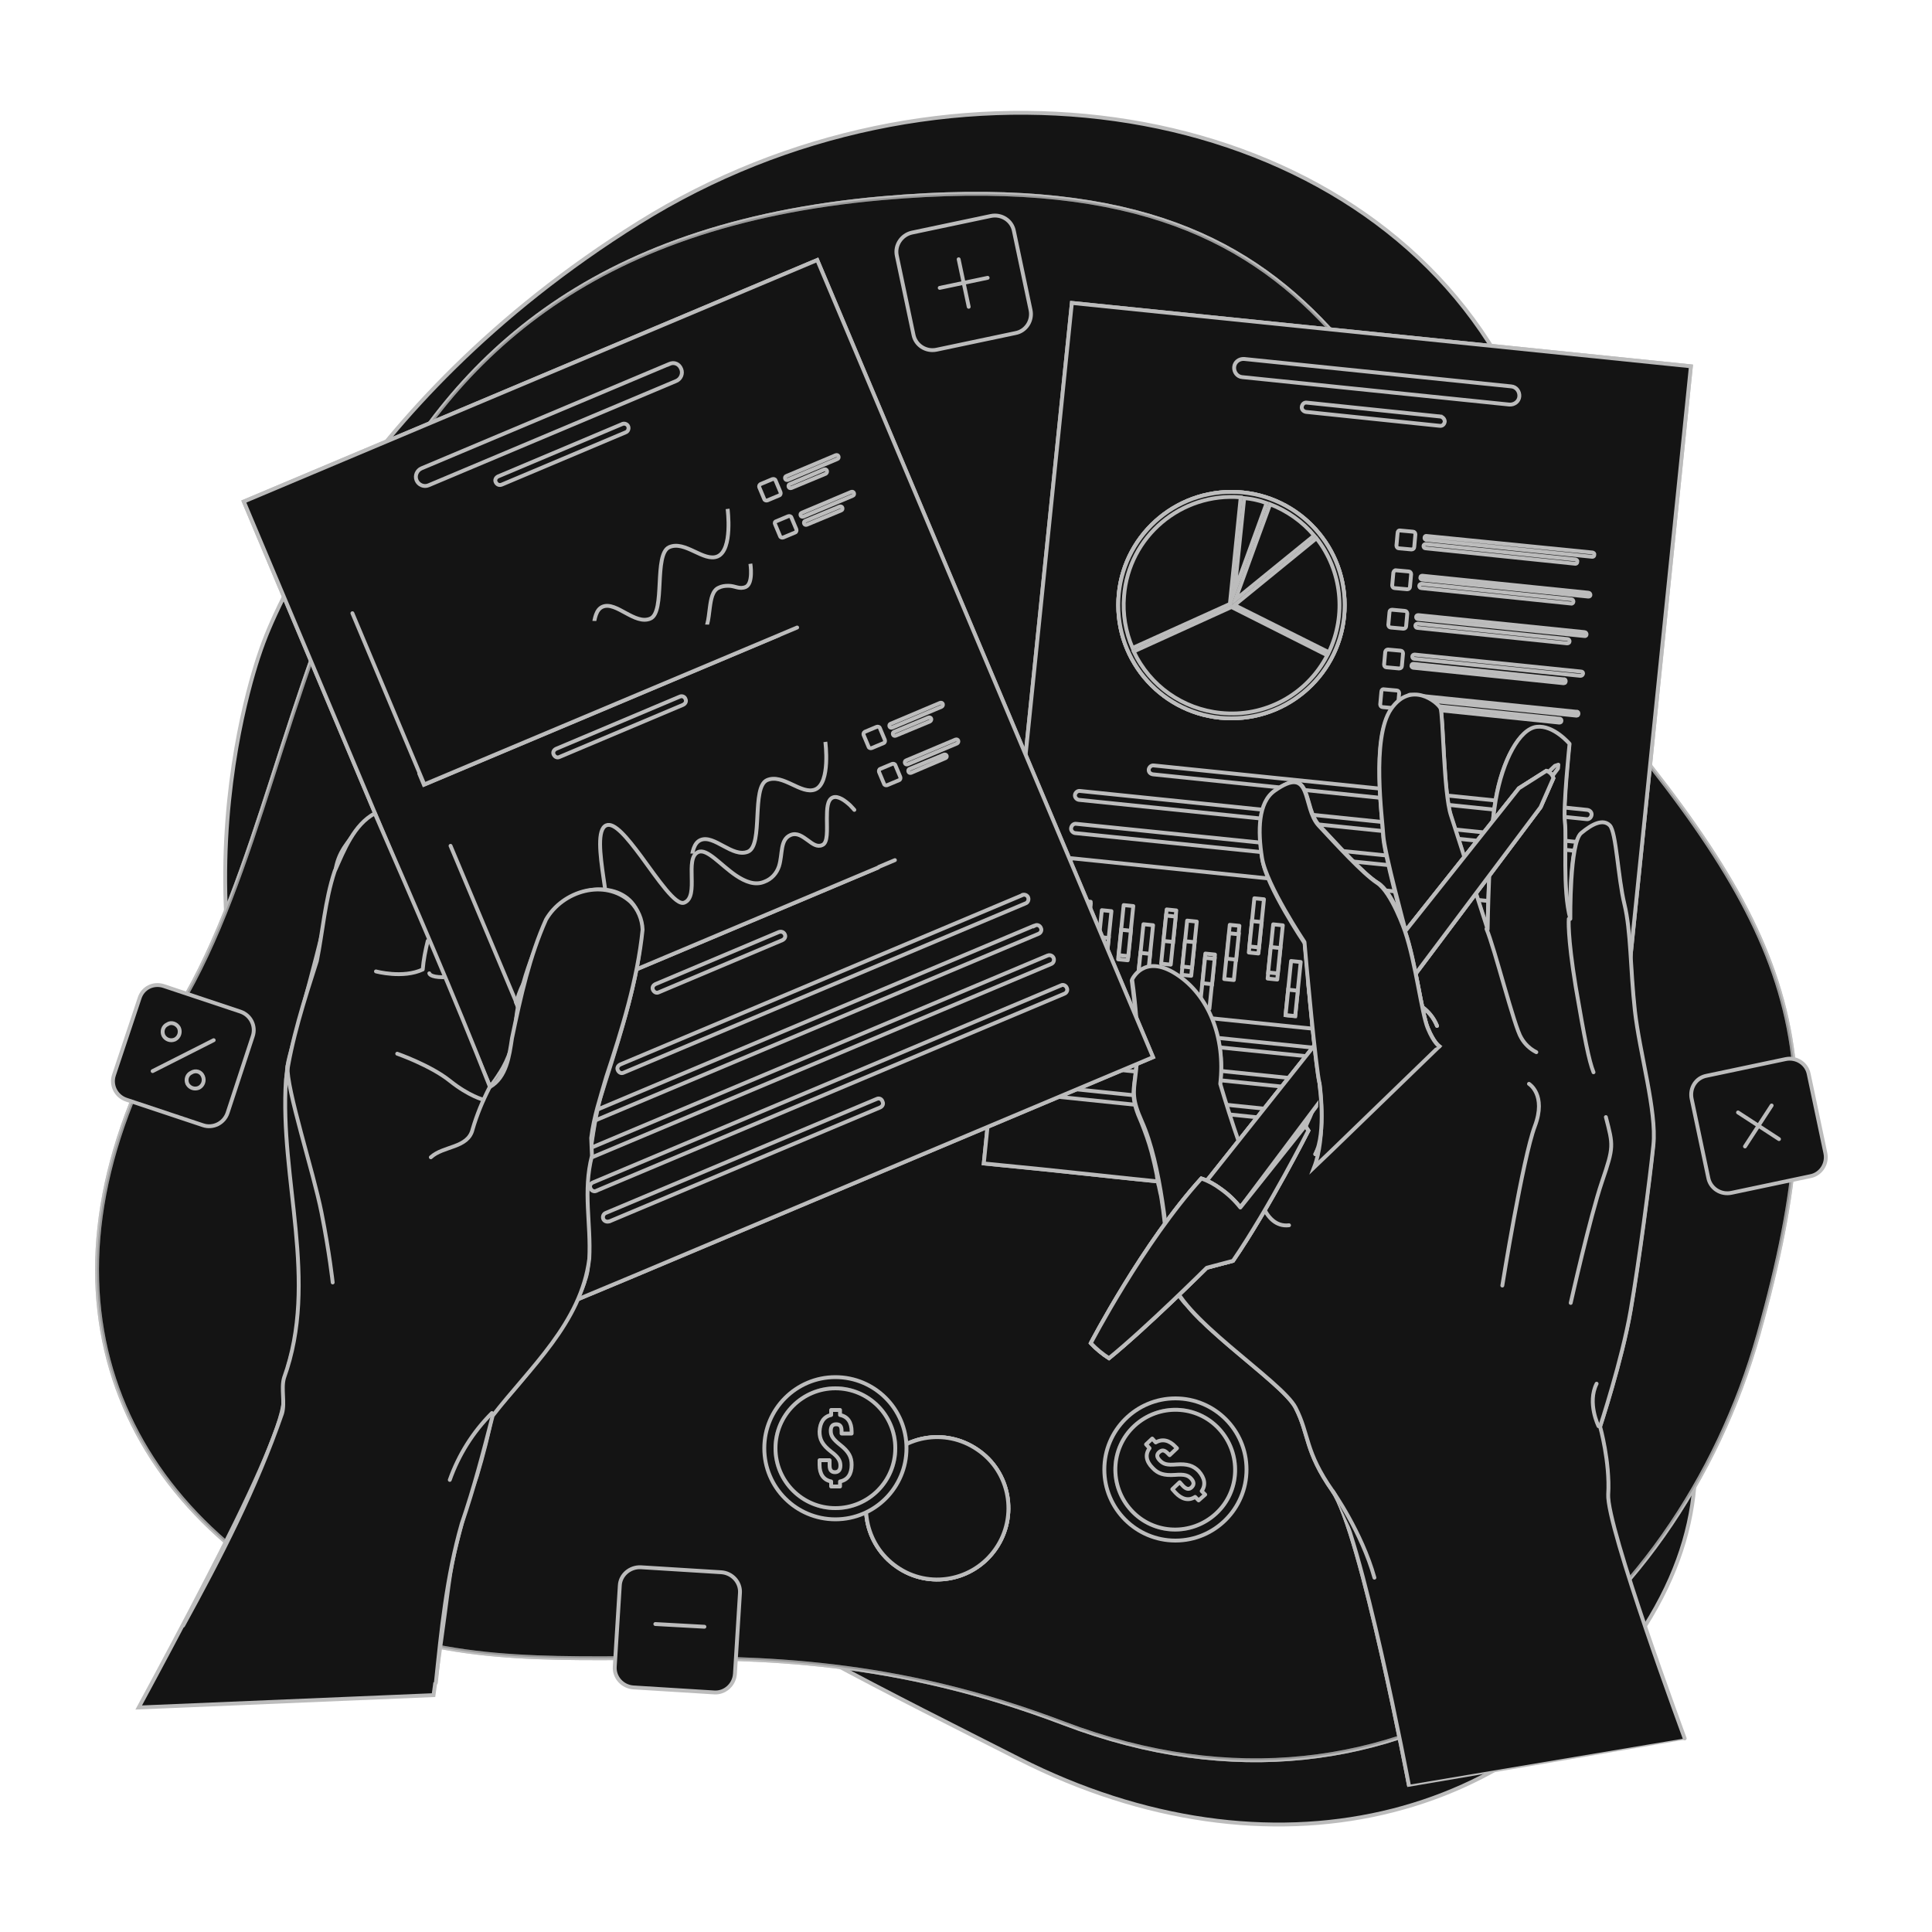 <svg xmlns="http://www.w3.org/2000/svg" xmlns:xlink="http://www.w3.org/1999/xlink" id="Capa_1" x="0px" y="0px" viewBox="0 0 500 500" style="enable-background:new 0 0 500 500;" xml:space="preserve"><style type="text/css">	.st0{fill:#141414;stroke:#BCBCBC;stroke-miterlimit:10;enable-background:new    ;}	.st1{fill:#141414;stroke:#BCBCBC;stroke-miterlimit:10;}	.st2{opacity:0.7;fill:#141414;stroke:#BCBCBC;stroke-miterlimit:10;enable-background:new    ;}	.st3{fill:#141414;stroke:#BCBCBC;stroke-linecap:round;stroke-linejoin:round;}	.st4{fill:#141414;stroke:#BCBCBC;stroke-width:1.002;stroke-linecap:round;stroke-linejoin:round;stroke-miterlimit:4.007;}	.st5{clip-path:url(#SVGID_00000152224255807906601910000004145872439713024685_);}	.st6{opacity:0.3;fill:#141414;fill-opacity:0.7;stroke:#BCBCBC;stroke-miterlimit:10;enable-background:new    ;}	.st7{opacity:0.2;fill:#141414;fill-opacity:0.7;stroke:#BCBCBC;stroke-miterlimit:10;enable-background:new    ;}	.st8{clip-path:url(#SVGID_00000042716784997992618290000001457270708824936610_);}	.st9{clip-path:url(#SVGID_00000098180748068108649370000018247619776006783617_);}	.st10{opacity:0.5;fill:#141414;stroke:#BCBCBC;stroke-miterlimit:10;enable-background:new    ;}	.st11{clip-path:url(#SVGID_00000166641704676360167060000004742182361928245137_);}	.st12{clip-path:url(#SVGID_00000021090715907230113520000015651203936021917849_);}	.st13{clip-path:url(#SVGID_00000162340846496376806490000000429680018222584240_);}	.st14{opacity:0.4;fill:#141414;stroke:#BCBCBC;stroke-miterlimit:10;enable-background:new    ;}</style><g id="freepik--background-simple--inject-3">	<path class="st0" d="M67.9,167.1c0,0-27.9,72,11.3,144.5s119.9,110.8,184.5,143.6s131.7,16.8,163.5-36.8s-11.8-91.9-11.9-168.4  s11.5-96.7-30-161.4s-143.1-78.9-219.9-31S67.9,167.1,67.9,167.1z"></path>	<path class="st1" d="M228.2,51.3c124-11,124.2,58.9,180.1,124.1s67.9,94.8,46.8,169.9S363.1,479.4,275.3,446s-138.1-1.3-193.5-31  s-76-86.9-35.4-154.4S75.3,64.9,228.2,51.3z"></path>	<path class="st2" d="M228.2,51.3c124-11,124.2,58.9,180.1,124.1s67.9,94.8,46.8,169.9S363.1,479.4,275.3,446s-138.1-1.3-193.5-31  s-76-86.9-35.4-154.4S75.3,64.9,228.2,51.3z"></path></g><g id="freepik--Graphics--inject-3">	<path class="st3" d="M236,60.2l20.4-4.3c2.8-0.6,5.5,1.2,6,3.9l4.3,20.4c0.6,2.8-1.2,5.5-3.9,6l-20.4,4.3c-2.8,0.6-5.5-1.2-6-3.9  l-4.3-20.4C231.5,63.5,233.3,60.8,236,60.2z"></path>	<line class="st3" x1="248.1" y1="67.1" x2="250.7" y2="79.4"></line>	<line class="st3" x1="255.6" y1="71.9" x2="243.2" y2="74.5"></line>	<path class="st3" d="M441.7,278.4l20.4-4.3c2.8-0.6,5.5,1.2,6,3.9l4.3,20.4c0.6,2.8-1.2,5.5-3.9,6l-20.4,4.3  c-2.8,0.6-5.5-1.2-6-3.9l-4.3-20.4C437.2,281.6,438.9,278.9,441.7,278.4z"></path>	<line class="st3" x1="458.5" y1="286.1" x2="451.6" y2="296.7"></line>	<line class="st3" x1="460.4" y1="294.8" x2="449.8" y2="287.9"></line>	<path class="st4" d="M165.8,405.6l20.9,1.3c2.8,0.2,5,2.6,4.8,5.4l-1.3,20.9c-0.2,2.8-2.6,5-5.4,4.8l-20.9-1.3  c-2.8-0.2-5-2.6-4.8-5.4l1.3-20.9C160.5,407.6,163,405.5,165.8,405.6z"></path>	<line class="st3" x1="182.3" y1="421" x2="169.6" y2="420.3"></line>	<path class="st3" d="M42.4,255.2l19.8,6.6c2.7,0.9,4.1,3.8,3.2,6.4L58.9,288c-0.9,2.7-3.8,4.1-6.4,3.2l-19.8-6.6  c-2.7-0.9-4.1-3.8-3.2-6.4l6.6-19.8C36.9,255.7,39.7,254.3,42.4,255.2z"></path>	<line class="st3" x1="55.3" y1="269.2" x2="39.5" y2="277.2"></line>	<path class="st3" d="M46.3,266c0.5,1.1,0.1,2.4-1,3c-1.1,0.5-2.4,0.1-3-1c-0.5-1.1-0.1-2.4,1-2.9C44.3,264.4,45.7,264.9,46.3,266  C46.2,266,46.3,266,46.3,266z"></path>	<path class="st3" d="M52.5,278.5c0.5,1.1,0.1,2.4-1,3c-1.1,0.5-2.4,0.1-3-1c-0.5-1.1-0.1-2.4,1-2.9C50.6,276.9,52,277.3,52.5,278.5  C52.5,278.4,52.5,278.4,52.5,278.5z"></path></g><g id="freepik--Coins--inject-3">	<path class="st1" d="M257.7,400.8c-5.8,8.4-17.3,10.5-25.6,4.7c-8.4-5.8-10.5-17.3-4.7-25.6c5.8-8.4,17.2-10.5,25.6-4.7  C261.4,380.9,263.5,392.4,257.7,400.8z"></path>	<g>		<defs>			<path id="SVGID_1_" d="M257.7,400.8c-5.8,8.4-17.3,10.5-25.6,4.7c-8.4-5.8-10.5-17.3-4.7-25.6c5.8-8.4,17.2-10.5,25.6-4.7    C261.4,380.9,263.5,392.4,257.7,400.8z"></path>		</defs>		<use xlink:href="#SVGID_1_" style="overflow:visible;fill:#141414;"></use>		<clipPath id="SVGID_00000048491507727013387240000011367074295381407413_">			<use xlink:href="#SVGID_1_" style="overflow:visible;"></use>		</clipPath>		<g style="clip-path:url(#SVGID_00000048491507727013387240000011367074295381407413_);">			<path class="st6" d="M255.3,399.1c-4.9,7-14.5,8.8-21.6,3.9s-8.8-14.5-3.9-21.6c4.9-7,14.5-8.8,21.6-3.9    C258.4,382.4,260.2,392.1,255.3,399.1z"></path>			<path class="st3" d="M255.3,399.1c-4.9,7-14.5,8.8-21.6,3.9s-8.8-14.5-3.9-21.6c4.9-7,14.5-8.8,21.6-3.9    C258.4,382.4,260.2,392.1,255.3,399.1z"></path>			<path class="st3" d="M246.5,382.6l0.8-1.1l1.9,1.3l-0.8,1.1c1.4,1.5,1.4,3.3,0,5.2l-0.3,0.5l-2.1-1.5l0.4-0.6    c0.7-1,0.6-1.7-0.1-2.2s-1.4-0.4-2.1,0.6s-0.8,2-0.1,4.3c0.8,2.8,0.7,4.4-0.5,6c-1.4,2-3.1,2.6-4.9,1.9l-0.7,1l-1.8-1.3l0.7-1.1    c-1.4-1.5-1.4-3.3,0-5.3l0.7-1l2.1,1.5l-0.8,1.1c-0.7,1-0.5,1.7,0.2,2.2s1.4,0.4,2.2-0.6s0.8-2.1,0.1-4.3c-0.9-2.8-0.7-4.4,0.5-6    C243,382.5,244.7,381.8,246.5,382.6z"></path>			<path class="st7" d="M237.4,375.4c0,8.8-4.6,16.9-12.1,21.4c-3.5-9.5,1.3-20.1,10.8-23.7c0.4-0.1,0.8-0.3,1.2-0.4    C237.4,373.6,237.4,374.5,237.4,375.4z"></path>		</g>		<use xlink:href="#SVGID_1_" style="overflow:visible;fill:none;stroke:#BCBCBC;stroke-miterlimit:10;"></use>	</g>	<path class="st3" d="M257.7,400.8c-5.8,8.4-17.3,10.5-25.6,4.7c-8.4-5.8-10.5-17.3-4.7-25.6c5.8-8.4,17.2-10.5,25.6-4.7  C261.4,380.9,263.5,392.4,257.7,400.8z"></path>	<circle class="st3" cx="216.2" cy="374.8" r="18.4"></circle>	<circle class="st6" cx="216.2" cy="374.8" r="15.5"></circle>	<circle class="st3" cx="216.2" cy="374.8" r="15.5"></circle>	<path class="st3" d="M215.1,366.2v-1.3h2.3v1.3c2,0.4,3,1.9,3,4.3v0.5h-2.6v-0.7c0-1.3-0.5-1.7-1.4-1.7s-1.4,0.5-1.4,1.7  s0.5,2.1,2.4,3.6c2.3,1.8,3,3.2,3,5.2c0,2.4-1,3.9-3,4.3v1.3h-2.3v-1.3c-2-0.4-3-1.9-3-4.3v-1.2h2.6v1.4c0,1.3,0.6,1.7,1.4,1.7  s1.4-0.5,1.4-1.7s-0.5-2.2-2.4-3.6c-2.3-1.8-3-3.2-3-5.2C212.2,368.1,213.2,366.6,215.1,366.2z"></path>	<circle class="st3" cx="304.2" cy="380.3" r="18.4"></circle>	<path class="st6" d="M315.5,369.8c5.8,6.3,5.5,16.1-0.8,21.9c-6.3,5.8-16.1,5.5-21.9-0.8s-5.5-16.1,0.8-21.9c0,0,0,0,0,0  C299.9,363.2,309.7,363.5,315.5,369.8C315.5,369.8,315.5,369.8,315.5,369.8z"></path>	<path class="st3" d="M315.5,369.8c5.8,6.3,5.5,16.1-0.8,21.9c-6.3,5.8-16.1,5.5-21.9-0.8s-5.5-16.1,0.8-21.9c0,0,0,0,0,0  C299.9,363.2,309.7,363.5,315.5,369.8C315.5,369.8,315.5,369.8,315.5,369.8z"></path>	<path class="st3" d="M297.5,374.8l-0.9-1l1.6-1.5l0.9,1c1.7-1,3.5-0.6,5.1,1.1l0.4,0.4l-1.9,1.8l-0.5-0.5c-0.9-0.9-1.5-0.9-2.2-0.3  s-0.7,1.3,0.2,2.2s1.8,1.2,4.2,1c2.9-0.2,4.4,0.3,5.8,1.7c1.6,1.8,1.9,3.6,0.8,5.2l0.9,0.9l-1.7,1.5l-0.9-0.9  c-1.7,1.1-3.5,0.6-5.1-1.1l-0.8-0.9l1.9-1.8l0.9,1c0.9,0.9,1.6,0.9,2.2,0.3s0.7-1.3-0.1-2.2s-1.8-1.2-4.2-1  c-2.9,0.2-4.4-0.3-5.8-1.8C296.6,378.2,296.3,376.4,297.5,374.8z"></path></g><g id="freepik--right-hand--inject-3">	<polygon class="st1" points="437.6,94.8 423.5,232.7 414.8,317.5 293.3,305.1 269.7,302.6 254.6,301.1 268,170.2 277.4,78.4  "></polygon>	<g>		<defs>			<polygon id="SVGID_00000047023671846191880360000001873163565622777765_" points="437.6,94.8 423.5,232.7 414.8,317.5     293.3,305.1 269.7,302.6 254.6,301.1 268,170.2 277.4,78.4    "></polygon>		</defs>		<use xlink:href="#SVGID_00000047023671846191880360000001873163565622777765_" style="overflow:visible;fill:#141414;"></use>		<clipPath id="SVGID_00000120528357867397616360000001213928457430367389_">			<use xlink:href="#SVGID_00000047023671846191880360000001873163565622777765_" style="overflow:visible;"></use>		</clipPath>		<g style="clip-path:url(#SVGID_00000120528357867397616360000001213928457430367389_);">			<path class="st1" d="M391.1,100l-69.1-7.1c-1.3-0.1-2.5,0.8-2.6,2.1c-0.1,1.3,0.8,2.5,2.1,2.6l69.1,7.1c1.3,0.1,2.5-0.8,2.6-2.1    C393.3,101.3,392.4,100.1,391.1,100L391.1,100z"></path>			<path class="st1" d="M372.8,107.8l-34.6-3.6c-0.7-0.1-1.2,0.4-1.3,1.1c-0.1,0.6,0.4,1.2,1.1,1.3c0,0,0,0,0,0l34.6,3.6    c0.7,0.1,1.2-0.4,1.3-1.1C373.9,108.5,373.4,107.9,372.8,107.8C372.8,107.9,372.8,107.9,372.8,107.8z"></path>			<path class="st1" d="M410.8,209.6l-112.2-11.5c-0.6-0.1-1.2,0.4-1.3,1c-0.1,0.7,0.4,1.2,1.1,1.3L410.6,212    c0.6,0.1,1.2-0.4,1.3-1.1c0,0,0,0,0,0C412,210.3,411.5,209.7,410.8,209.6C410.9,209.6,410.8,209.6,410.8,209.6z"></path>			<path class="st1" d="M410,218.1l-130.5-13.4c-0.6-0.1-1.2,0.4-1.3,1c0,0,0,0,0,0c-0.1,0.6,0.4,1.2,1,1.3l130.5,13.4    c0.6,0.1,1.2-0.4,1.3-1.1C411,218.7,410.6,218.1,410,218.1L410,218.1z"></path>			<path class="st1" d="M372.5,222.8l-94-9.6c-0.6-0.1-1.2,0.4-1.3,1.1c-0.1,0.6,0.4,1.2,1,1.3l0,0l94,9.6c0.6,0.1,1.2-0.4,1.3-1.1    c0,0,0,0,0,0C373.7,223.4,373.2,222.8,372.5,222.8C372.6,222.8,372.6,222.8,372.5,222.8z"></path>							<rect x="322.3" y="181.5" transform="matrix(0.102 -0.995 0.995 0.102 59.895 561.596)" class="st1" width="37.5" height="132.3"></rect>			<circle class="st1" cx="318.7" cy="156.6" r="29.3"></circle>			<g>				<defs>					<circle id="SVGID_00000026121021891481036200000013967842806593819011_" cx="318.7" cy="156.6" r="29.3"></circle>				</defs>				<use xlink:href="#SVGID_00000026121021891481036200000013967842806593819011_" style="overflow:visible;fill:#141414;"></use>				<clipPath id="SVGID_00000120518960545462773690000009878761042171133884_">					<use xlink:href="#SVGID_00000026121021891481036200000013967842806593819011_" style="overflow:visible;"></use>				</clipPath>				<g style="clip-path:url(#SVGID_00000120518960545462773690000009878761042171133884_);">					<circle class="st10" cx="318.7" cy="156.6" r="29.3"></circle>				</g>									<use xlink:href="#SVGID_00000026121021891481036200000013967842806593819011_" style="overflow:visible;fill:none;stroke:#BCBCBC;stroke-miterlimit:10;"></use>			</g>			<circle class="st1" cx="318.7" cy="156.6" r="29.3"></circle>			<path class="st1" d="M319.5,156.6l24.4,12.2c4.6-9.6,3.4-21.1-3.2-29.5L319.5,156.6z"></path>			<path class="st1" d="M319.7,155.2l20.4-16.6c-3-3.6-7-6.4-11.4-8.1l-3.7,10.1L319.7,155.2z"></path>			<path class="st1" d="M322,128.9l-2.5,24.1l8.3-22.8C325.9,129.5,324,129.1,322,128.9z"></path>			<path class="st1" d="M318.3,156.3l2.8-27.6c-15.4-1.3-29,10.1-30.2,25.6c-0.4,4.6,0.4,9.2,2.2,13.4L318.3,156.3z"></path>			<path class="st1" d="M315.9,184.5c11.4,1.2,22.3-4.7,27.6-14.9l-24.8-12.5l-25.3,11.5C297.6,177.5,306.1,183.5,315.9,184.5z"></path>			<path class="st1" d="M362.4,137.3l3.3,0.3c0.3,0,0.6,0.3,0.6,0.7l-0.3,3.3c0,0.3-0.3,0.6-0.7,0.6l-3.3-0.3    c-0.3,0-0.6-0.3-0.6-0.7l0.3-3.3C361.7,137.5,362,137.2,362.4,137.3z"></path>			<path class="st1" d="M412.1,144.1l-43.1-4.4c-0.3-0.1-0.4-0.4-0.3-0.7c0.1-0.2,0.2-0.3,0.4-0.3l43.1,4.3c0.3,0.1,0.5,0.3,0.4,0.6    C412.6,143.9,412.4,144.1,412.1,144.1L412.1,144.1z"></path>			<path class="st1" d="M407.7,145.9l-38.8-4c-0.3,0-0.5-0.3-0.5-0.6c0-0.3,0.3-0.5,0.6-0.5c0,0,0,0,0,0l38.8,4    c0.3,0.1,0.5,0.3,0.4,0.6C408.2,145.8,407.9,145.9,407.7,145.9z"></path>			<path class="st3" d="M361.3,147.6l3.3,0.3c0.3,0,0.6,0.3,0.6,0.7l-0.3,3.3c0,0.3-0.3,0.6-0.7,0.6l-3.3-0.3    c-0.3,0-0.6-0.3-0.6-0.7l0.3-3.3C360.7,147.8,361,147.5,361.3,147.6z"></path>			<path class="st1" d="M411.1,154.4l-43.1-4.4c-0.3-0.1-0.5-0.3-0.4-0.6c0-0.3,0.3-0.4,0.5-0.4l43,4.4c0.3,0,0.5,0.3,0.5,0.6    C411.6,154.2,411.4,154.4,411.1,154.4z"></path>			<path class="st1" d="M406.6,156.2l-38.8-4c-0.3,0-0.5-0.3-0.5-0.6c0-0.3,0.3-0.5,0.6-0.5l38.8,4c0.3,0,0.5,0.3,0.5,0.6    S406.9,156.3,406.6,156.2z"></path>			<path class="st3" d="M360.3,157.8l3.3,0.3c0.3,0,0.6,0.3,0.6,0.7l-0.3,3.3c0,0.3-0.3,0.6-0.7,0.6l-3.3-0.3    c-0.3,0-0.6-0.3-0.6-0.7l0.3-3.3C359.6,158,359.9,157.8,360.3,157.8z"></path>			<path class="st1" d="M410,164.6l-43-4.4c-0.3,0-0.5-0.2-0.5-0.5c0-0.3,0.2-0.5,0.5-0.5c0,0,0.1,0,0.1,0l43,4.4    c0.3,0,0.5,0.3,0.5,0.6S410.3,164.7,410,164.6L410,164.6z"></path>			<path class="st1" d="M405.6,166.5l-38.8-4c-0.3,0-0.5-0.3-0.5-0.6c0-0.3,0.3-0.5,0.6-0.5l38.8,4c0.3,0,0.5,0.3,0.5,0.6    S405.9,166.5,405.6,166.5L405.6,166.5z"></path>			<path class="st1" d="M359.2,168.1l3.3,0.3c0.3,0,0.6,0.3,0.6,0.7l-0.3,3.3c0,0.3-0.3,0.6-0.7,0.6l-3.3-0.3    c-0.3,0-0.6-0.3-0.6-0.7l0.3-3.3C358.6,168.3,358.9,168.1,359.2,168.1z"></path>			<path class="st1" d="M409,174.9l-43-4.4c-0.3,0-0.5-0.3-0.5-0.6c0,0,0,0,0,0c0-0.3,0.3-0.5,0.6-0.5l43.1,4.4    c0.3,0,0.5,0.2,0.5,0.5C409.6,174.7,409.4,174.9,409,174.9C409.1,174.9,409,174.9,409,174.9z"></path>			<path class="st1" d="M404.5,176.8l-38.8-4c-0.3-0.1-0.5-0.3-0.4-0.6c0-0.3,0.3-0.4,0.5-0.4l38.8,4c0.3-0.1,0.6,0.1,0.6,0.4    s-0.1,0.6-0.4,0.6C404.7,176.8,404.6,176.8,404.5,176.8L404.5,176.8z"></path>			<path class="st3" d="M358.2,178.4l3.3,0.3c0.3,0,0.6,0.3,0.6,0.7l-0.3,3.3c0,0.3-0.3,0.6-0.7,0.6l-3.3-0.3    c-0.3,0-0.6-0.3-0.6-0.7l0.3-3.3C357.5,178.6,357.8,178.3,358.2,178.4z"></path>			<path class="st1" d="M407.9,185.2l-43.1-4.4c-0.3-0.1-0.4-0.4-0.3-0.7c0.1-0.2,0.2-0.3,0.4-0.3l43,4.4c0.3-0.1,0.6,0.1,0.6,0.4    s-0.1,0.6-0.4,0.6C408.1,185.2,408,185.2,407.9,185.2L407.9,185.2z"></path>			<path class="st1" d="M403.5,187l-38.8-4c-0.3,0-0.5-0.2-0.5-0.5c0-0.3,0.2-0.5,0.5-0.5c0,0,0.1,0,0.1,0l38.8,4    c0.3,0,0.5,0.2,0.5,0.5s-0.2,0.5-0.5,0.5C403.5,187,403.5,187,403.5,187z"></path>							<rect x="383.6" y="252.3" transform="matrix(0.102 -0.995 0.995 0.102 98.675 616.365)" class="st3" width="14.1" height="2.5"></rect>							<rect x="387.2" y="253.9" transform="matrix(0.102 -0.995 0.995 0.102 96.947 617.64)" class="st1" width="6.7" height="2.5"></rect>							<rect x="389.6" y="249.3" transform="matrix(0.102 -0.995 0.995 0.102 106.951 619.559)" class="st3" width="14.1" height="2.5"></rect>							<rect x="393.3" y="249.3" transform="matrix(0.102 -0.995 0.995 0.102 106.948 619.542)" class="st1" width="6.6" height="2.5"></rect>							<rect x="394.8" y="252.6" transform="matrix(0.102 -0.995 0.995 0.102 108.433 627.702)" class="st3" width="14.1" height="2.5"></rect>							<rect x="398.7" y="251" transform="matrix(0.102 -0.995 0.995 0.102 110.123 626.465)" class="st1" width="6.6" height="2.5"></rect>							<rect x="378.4" y="249" transform="matrix(0.102 -0.995 0.995 0.102 97.287 608.143)" class="st3" width="14.1" height="2.5"></rect>							<rect x="382" y="250.5" transform="matrix(0.102 -0.995 0.995 0.102 95.569 609.409)" class="st1" width="6.6" height="2.5"></rect>							<rect x="372.4" y="252.5" transform="matrix(0.102 -0.995 0.995 0.102 88.381 605.431)" class="st3" width="14.1" height="2.5"></rect>							<rect x="376" y="254.7" transform="matrix(0.102 -0.995 0.995 0.102 86.048 607.133)" class="st1" width="6.6" height="2.5"></rect>							<rect x="367.3" y="248.3" transform="matrix(0.102 -0.995 0.995 0.102 87.917 596.524)" class="st3" width="14.1" height="2.5"></rect>							<rect x="370.7" y="251.5" transform="matrix(0.102 -0.995 0.995 0.102 84.43 599.082)" class="st1" width="6.6" height="2.5"></rect>							<rect x="361" y="255.1" transform="matrix(0.102 -0.995 0.995 0.102 75.516 596.361)" class="st3" width="14.1" height="2.5"></rect>							<rect x="364.4" y="258.3" transform="matrix(0.102 -0.995 0.995 0.102 72.031 598.898)" class="st1" width="6.6" height="2.5"></rect>							<rect x="356.4" y="245.7" transform="matrix(0.102 -0.995 0.995 0.102 80.742 583.294)" class="st3" width="14.1" height="2.5"></rect>							<rect x="359.9" y="247.3" transform="matrix(0.102 -0.995 0.995 0.102 79.003 584.579)" class="st1" width="6.6" height="2.5"></rect>							<rect x="350.9" y="244.3" transform="matrix(0.102 -0.995 0.995 0.102 77.203 576.63)" class="st3" width="14.1" height="2.5"></rect>							<rect x="354.8" y="242.7" transform="matrix(0.102 -0.995 0.995 0.102 78.943 575.368)" class="st1" width="6.6" height="2.5"></rect>							<rect x="344.5" y="252.6" transform="matrix(0.102 -0.995 0.995 0.102 63.229 577.65)" class="st3" width="14.1" height="2.5"></rect>							<rect x="348.4" y="250.5" transform="matrix(0.102 -0.995 0.995 0.102 65.525 575.968)" class="st1" width="6.6" height="2.5"></rect>							<rect x="339.6" y="245.8" transform="matrix(0.102 -0.995 0.995 0.102 65.547 566.706)" class="st3" width="14.1" height="2.5"></rect>							<rect x="343.2" y="246.9" transform="matrix(0.102 -0.995 0.995 0.102 64.375 567.562)" class="st1" width="6.6" height="2.5"></rect>							<rect x="333.7" y="248.9" transform="matrix(0.102 -0.995 0.995 0.102 57.123 563.612)" class="st3" width="14.1" height="2.5"></rect>							<rect x="337.2" y="250.5" transform="matrix(0.102 -0.995 0.995 0.102 55.413 564.889)" class="st1" width="6.6" height="2.5"></rect>							<rect x="327.5" y="254.7" transform="matrix(0.102 -0.995 0.995 0.102 45.866 562.622)" class="st3" width="14.1" height="2.5"></rect>							<rect x="330.9" y="258.4" transform="matrix(0.102 -0.995 0.995 0.102 41.85 565.592)" class="st1" width="6.6" height="2.5"></rect>							<rect x="322.9" y="245.2" transform="matrix(0.102 -0.995 0.995 0.102 51.154 549.525)" class="st3" width="14.1" height="2.5"></rect>							<rect x="326.4" y="247.3" transform="matrix(0.102 -0.995 0.995 0.102 48.843 551.21)" class="st1" width="6.6" height="2.5"></rect>							<rect x="318" y="238.5" transform="matrix(0.102 -0.995 0.995 0.102 53.443 538.589)" class="st3" width="14.1" height="2.5"></rect>							<rect x="321.5" y="240.6" transform="matrix(0.102 -0.995 0.995 0.102 51.148 540.293)" class="st1" width="6.6" height="2.5"></rect>							<rect x="311.7" y="245.3" transform="matrix(0.102 -0.995 0.995 0.102 40.961 538.496)" class="st3" width="14.1" height="2.5"></rect>							<rect x="315.6" y="243.8" transform="matrix(0.102 -0.995 0.995 0.102 42.662 537.251)" class="st1" width="6.6" height="2.5"></rect>							<rect x="305.3" y="252.7" transform="matrix(0.102 -0.995 0.995 0.102 27.929 538.812)" class="st3" width="14.1" height="2.5"></rect>							<rect x="309.3" y="250.1" transform="matrix(0.102 -0.995 0.995 0.102 30.793 536.702)" class="st1" width="6.6" height="2.5"></rect>							<rect x="300.6" y="244.2" transform="matrix(0.102 -0.995 0.995 0.102 32.157 526.47)" class="st3" width="14.1" height="2.5"></rect>							<rect x="304.2" y="245.8" transform="matrix(0.102 -0.995 0.995 0.102 30.399 527.754)" class="st1" width="6.6" height="2.5"></rect>							<rect x="295.3" y="241.3" transform="matrix(0.102 -0.995 0.995 0.102 30.283 518.603)" class="st3" width="14.1" height="2.5"></rect>							<rect x="299.3" y="239.2" transform="matrix(0.102 -0.995 0.995 0.102 32.58 516.921)" class="st1" width="6.6" height="2.5"></rect>							<rect x="289.3" y="245.1" transform="matrix(0.102 -0.995 0.995 0.102 21.102 516.073)" class="st3" width="14.1" height="2.5"></rect>							<rect x="292.7" y="248.8" transform="matrix(0.102 -0.995 0.995 0.102 17.078 519.032)" class="st1" width="6.6" height="2.5"></rect>							<rect x="284.2" y="240.1" transform="matrix(0.102 -0.995 0.995 0.102 21.481 506.556)" class="st3" width="14.1" height="2.5"></rect>							<rect x="287.7" y="242.8" transform="matrix(0.102 -0.995 0.995 0.102 18.58 508.688)" class="st1" width="6.6" height="2.5"></rect>							<rect x="278.5" y="241.5" transform="matrix(0.102 -0.995 0.995 0.102 15.016 502.057)" class="st3" width="14.1" height="2.5"></rect>							<rect x="281.9" y="244.7" transform="matrix(0.102 -0.995 0.995 0.102 11.549 504.597)" class="st1" width="6.6" height="2.5"></rect>							<rect x="273.2" y="239.1" transform="matrix(0.102 -0.995 0.995 0.102 12.577 494.601)" class="st3" width="14.1" height="2.5"></rect>							<rect x="277.2" y="236" transform="matrix(0.102 -0.995 0.995 0.102 16.005 492.1)" class="st1" width="6.6" height="2.5"></rect>			<path class="st1" d="M403.9,277.7l-112.2-11.5c-0.7-0.1-1.2,0.4-1.3,1.1c-0.1,0.6,0.4,1.2,1,1.3c0,0,0,0,0,0L403.6,280    c0.7,0.1,1.2-0.4,1.3-1.1C405,278.3,404.5,277.7,403.9,277.7z"></path>			<path class="st1" d="M403,286.1l-130.5-13.4c-0.7-0.1-1.2,0.4-1.3,1.1c-0.1,0.6,0.4,1.2,1,1.3c0,0,0,0,0,0l130.5,13.4    c0.6,0.1,1.2-0.4,1.3-1.1C404.1,286.8,403.6,286.2,403,286.1C403,286.1,403,286.1,403,286.1z"></path>			<path class="st1" d="M347.3,289l-75.7-7.8c-0.7-0.1-1.2,0.4-1.3,1.1c-0.1,0.6,0.4,1.2,1.1,1.3c0,0,0,0,0,0l75.7,7.8    c0.6,0.1,1.2-0.4,1.3-1.1C348.4,289.6,347.9,289.1,347.3,289z"></path>		</g>					<use xlink:href="#SVGID_00000047023671846191880360000001873163565622777765_" style="overflow:visible;fill:none;stroke:#BCBCBC;stroke-miterlimit:10;"></use>	</g>	<path class="st1" d="M435.6,449.8l-71,12.1c0,0-12.4-65.6-19.7-76s-6-14.6-9.6-21.6c-2.2-4.2-13-12.1-21.5-19.8l0,0  c-0.7-0.7-1.5-1.3-2.1-2c-0.3-0.3-0.6-0.6-0.9-0.8c-1.1-1.1-2.2-2.2-3.1-3.3c-0.3-0.4-0.7-0.8-1-1.1c-1.6-1.8-2.8-3.8-3.4-6.1  c0-0.1-0.1-0.2-0.1-0.3c0-0.1,0-0.2-0.1-0.4c-0.2-1.5-0.4-3.3-0.6-5.2c0-0.4-0.1-0.8-0.1-1.2l-0.1-0.5c-0.2-1.6-0.4-3.3-0.6-5  s-0.5-3.7-0.7-5.6c-0.1-0.7-0.2-1.3-0.3-2l0,0c-0.1-0.7-0.2-1.5-0.4-2.2l-0.4-1.9c0-0.1,0-0.2-0.1-0.3l-0.4-2.2c0-0.1,0-0.2,0-0.2  c-0.1-0.6-0.3-1.3-0.4-1.9c-0.3-1.5-0.7-2.9-1-4.2c-0.7-2.6-1.6-5.1-2.6-7.6c-5.1-11.4,1.5-7.3-2.5-36.7c0,0,3-6.8,11.4-1.4  c0.6,0.4,1.3,0.9,1.9,1.4l0,0c1.7,1.4,3.2,3,4.5,4.8c1.7,2.4,3,5.1,3.9,8c1.4,4.6,1.8,9.5,1.1,14.3c0,0,6.3,21.7,9.6,26.6  s17.1-23.4,16.2-26.7c-0.3-1.5-0.5-3-0.7-4.5c-0.1-0.5-0.1-1-0.2-1.6s-0.1-1.1-0.2-1.7c0-0.3-0.1-0.6-0.1-0.9c0-0.1,0-0.2,0-0.4  c-0.1-1.1-0.3-2.3-0.4-3.6c0-0.4-0.1-0.7-0.1-1c-0.1-0.6-0.1-1.2-0.2-1.8c0-0.1,0-0.2,0-0.3c0-0.3-0.1-0.7-0.1-1  c-0.1-0.7-0.1-1.4-0.2-2.1s-0.1-1.2-0.2-1.8c-0.1-1.1-0.2-2.3-0.3-3.4c-0.1-0.8-0.2-1.6-0.2-2.4c0-0.2,0-0.4,0-0.5  c-0.4-4.4-0.8-8-0.9-9.6c0,0-10-14.8-11-21.8s-0.9-14.3,3.2-17.3c9.9-7.1,7,4.3,11.5,9s11.2,12.4,15.1,14.8  c3.6,2.3,6.7,11,7.2,12.3c-0.5-1.9-5.6-20.8-5.7-24.6c-0.1-4-3.2-25.2,2-32.8s12.1-1.7,12.8-0.2s0.8,22,2.7,27.7s9.5,29.5,9.5,29.5  s0.3-23.1,2-33.5s6.2-18.4,10.6-18.9s8.5,4.4,8.5,4.4s-1.7,16.5-1.2,20.3s-0.7,17.6,1.4,25c0,0-0.2-19.7,2.8-22.2s5.7-3.7,7.4-2  s2.1,13.4,3.8,20.4s1.5,16.6,2.7,27.5c1.1,11,5.7,26.1,4.8,34.8s-3.7,30.2-5.9,42.9s-7.9,30-7.9,30s2.6,9.2,2.1,17.5  S435.6,449.8,435.6,449.8z"></path>	<path class="st3" d="M364.6,461.9c0,0-12.4-65.6-19.7-76s-6-14.6-9.6-21.6s-30.9-23.9-32.1-33.8s-2.6-28.9-7.7-40.3  s1.5-7.3-2.5-36.7c0,0,3-6.8,11.4-1.4s12.8,16.4,11.4,28.4c0,0,6.3,21.6,9.7,26.6s17.1-23.4,16.2-26.7s-3.5-31.5-3.9-36.6  c0,0-10-14.8-11-21.8s-0.9-14.3,3.2-17.3c9.9-7.1,7,4.3,11.5,9s11.2,12.4,15.1,14.8s7.2,12.5,7.2,12.5s-5.6-20.7-5.8-24.8  s-3.2-25.2,2-32.7s12.1-1.7,12.8-0.2s0.8,22,2.7,27.7l9.5,29.5c0,0,0.3-23.1,2.1-33.5s6.2-18.4,10.6-18.9s8.5,4.4,8.5,4.4  s-1.7,16.5-1.2,20.3s-0.7,17.6,1.4,25c0,0-0.2-19.7,2.8-22.2s5.7-3.7,7.4-2s2.1,13.4,3.8,20.4s1.5,16.6,2.7,27.5s5.7,26.1,4.8,34.8  s-3.7,30.2-5.9,42.9s-7.9,30-7.9,30s2.6,9.2,2.1,17.5s19.8,63.2,19.8,63.2"></path>	<path class="st3" d="M384.7,240.4c2.1,4.9,7.2,25.4,9,28.2c0.9,1.6,2.3,2.9,3.9,3.7"></path>	<path class="st3" d="M406,237.8c0,0-0.4,4.2,1.8,17.6c2.3,13.4,3.4,19.1,4.6,22.1"></path>	<path class="st3" d="M363.6,241c2.8,8.2,4.3,21.2,5.9,25.1s3,4.7,3,4.7"></path>	<path class="st3" d="M368.1,260.6c1.7,1.3,3,2.9,3.8,4.9"></path>	<path class="st3" d="M325.3,307.1c0,0,1.5,10.8,8.3,10"></path>	<path class="st3" d="M341.5,280.4c0,0,1.8,12.9-1.1,18.3"></path>	<path class="st3" d="M395.7,280.5c0,0,4.6,2.8,1.5,11s-8.4,41.2-8.4,41.2"></path>	<path class="st3" d="M415.6,289.1c1.9,7.4,2.1,7.6-1,16.7s-8.1,31.4-8.1,31.4"></path>	<path class="st3" d="M413.7,369.1c0,0-3-6-0.5-11"></path>	<path class="st3" d="M344.9,385.9c0,0,7.5,10.6,10.8,22.4"></path>	<polygon class="st3" points="400.3,200.2 402.4,198.2 403.3,197.9 403.2,198.9 401.4,201.3  "></polygon>	<path class="st1" d="M402,201.4l-3.3,7.5l-89.2,118.9l-9.9-6.3l13.5-16.9L393.1,204l7.1-4.5C401.1,199.8,401.8,200.5,402,201.4z"></path>	<g>		<defs>			<path id="SVGID_00000071534880310701205970000018416421731937501580_" d="M402,201.4l-3.3,7.5l-89.2,118.9l-9.9-6.3l13.5-16.9    L393.1,204l7.1-4.5C401.1,199.8,401.8,200.5,402,201.4z"></path>		</defs>		<use xlink:href="#SVGID_00000071534880310701205970000018416421731937501580_" style="overflow:visible;fill:#141414;"></use>		<clipPath id="SVGID_00000080918245067662571080000011626958799214924422_">			<use xlink:href="#SVGID_00000071534880310701205970000018416421731937501580_" style="overflow:visible;"></use>		</clipPath>		<g style="clip-path:url(#SVGID_00000080918245067662571080000011626958799214924422_);">			<path class="st6" d="M402,201.4l-3.3,7.5l-89.2,118.9l-9.9-6.3l13.5-16.9c6.2-0.6,7.2,3,7.2,3l76.9-100.3c-0.8-2.7-4-3.2-4-3.2    l7.1-4.5C401.1,199.8,401.8,200.5,402,201.4z"></path>		</g>					<use xlink:href="#SVGID_00000071534880310701205970000018416421731937501580_" style="overflow:visible;fill:none;stroke:#BCBCBC;stroke-miterlimit:10;"></use>	</g>	<path class="st3" d="M402,201.4l-3.3,7.5l-89.2,118.9l-9.9-6.3l13.5-16.9L393.1,204l7.1-4.5C401.1,199.8,401.8,200.5,402,201.4z"></path>	<path class="st1" d="M338.6,292.6c0,0-10,19.8-19.5,33.7l-6.8,1.8c0,0-15.7,15.6-25.3,23.4c-1.7-1.1-3.3-2.4-4.7-3.9  c0,0,13.6-26.1,28.6-42.6c1.8,0.6,3.4,1.5,4.9,2.6c2,1.4,3.7,3,5.2,4.9l16.8-21.1L338.6,292.6z"></path>	<g>		<defs>			<path id="SVGID_00000045592280664545625980000016240913409822679466_" d="M338.6,292.6c0,0-10,19.8-19.5,33.7l-6.8,1.8    c0,0-15.7,15.6-25.3,23.4c-1.7-1.1-3.3-2.4-4.7-3.9c0,0,13.6-26.1,28.6-42.6c1.8,0.6,3.4,1.5,4.9,2.6c2,1.4,3.7,3,5.2,4.9    l16.8-21.1L338.6,292.6z"></path>		</defs>		<use xlink:href="#SVGID_00000045592280664545625980000016240913409822679466_" style="overflow:visible;fill:#141414;"></use>		<clipPath id="SVGID_00000029029787266380386930000016491447783128881853_">			<use xlink:href="#SVGID_00000045592280664545625980000016240913409822679466_" style="overflow:visible;"></use>		</clipPath>		<g style="clip-path:url(#SVGID_00000029029787266380386930000016491447783128881853_);">			<path class="st6" d="M338.6,292.6c0,0-10,19.8-19.5,33.7l-6.8,1.8c0,0-15.7,15.6-25.3,23.4l0.3-4.2    c10.4-15.9,23.6-33.2,28.6-39.7c2,1.4,3.7,3,5.2,4.9l-9.3,12.4l5.3-1l20.8-32.6L338.6,292.6z"></path>		</g>					<use xlink:href="#SVGID_00000045592280664545625980000016240913409822679466_" style="overflow:visible;fill:none;stroke:#BCBCBC;stroke-miterlimit:10;"></use>	</g>	<path class="st3" d="M338.6,292.6c0,0-10,19.8-19.5,33.7l-6.8,1.8c0,0-15.7,15.6-25.3,23.4c-1.7-1.1-3.3-2.4-4.7-3.9  c0,0,13.6-26.1,28.6-42.6c1.8,0.6,3.4,1.5,4.9,2.6c2,1.4,3.7,3,5.2,4.9l16.8-21.1L338.6,292.6z"></path>	<path class="st1" d="M372.5,270.8l-27.9,27l-4.5,4.3c3-7.8,1.6-20,1.4-21.4l0,0c0-0.1,0-0.1,0-0.1s0-0.2,0-0.2  c-0.3-1.5-0.5-3-0.7-4.5c-0.1-0.5-0.1-1-0.2-1.6s-0.1-1.1-0.2-1.7c0-0.3-0.1-0.6-0.1-0.9c0-0.1,0-0.2,0-0.4  c-0.1-1.1-0.3-2.3-0.4-3.6c0-0.4-0.1-0.7-0.1-1c-0.1-0.6-0.1-1.2-0.2-1.8c0-0.1,0-0.2,0-0.3c0-0.3-0.1-0.7-0.1-1  c-0.1-0.7-0.1-1.4-0.2-2.1s-0.1-1.2-0.2-1.8c-0.1-1.1-0.2-2.3-0.3-3.4c-0.1-0.8-0.2-1.6-0.2-2.4c0-0.2,0-0.4,0-0.5  c-0.4-4.4-0.8-8-0.9-9.6c0,0-10-14.8-11-21.8s-0.9-14.3,3.2-17.3c9.9-7.1,7,4.3,11.5,9s11.2,12.4,15.1,14.8s7.1,12.4,7.1,12.4  c2.8,8.2,4.3,21.2,5.9,25.1S372.5,270.8,372.5,270.8z"></path>	<path class="st3" d="M368.1,260.6c1.7,1.3,3,2.9,3.8,4.9"></path>	<path class="st3" d="M372.5,270.8c0,0-1.4-0.8-3-4.7s-3.1-16.9-5.9-25.1c0,0-3.4-10-7.2-12.5s-10.7-10.1-15.1-14.8  s-1.5-16.1-11.5-9c-4.2,3-4.3,10.3-3.2,17.3s11,21.8,11,21.8c0.4,5.1,3,33.3,3.9,36.6"></path>	<path class="st3" d="M341.5,280.4c0,0,1.8,12.9-1.1,18.3"></path></g><g id="freepik--left-hand--inject-3">	<polygon class="st1" points="298.4,273.6 163.8,330.3 149.9,336.1 123.8,274 63.1,129.8 211.5,67.3  "></polygon>	<g>		<defs>			<polygon id="SVGID_00000161612695860220016490000013490421143882502819_" points="298.4,273.6 163.8,330.3 149.9,336.1     123.8,274 63.1,129.8 211.5,67.3    "></polygon>		</defs>		<use xlink:href="#SVGID_00000161612695860220016490000013490421143882502819_" style="overflow:visible;fill:#141414;"></use>		<clipPath id="SVGID_00000154392015475825339420000015071924191235009700_">			<use xlink:href="#SVGID_00000161612695860220016490000013490421143882502819_" style="overflow:visible;"></use>		</clipPath>		<g style="clip-path:url(#SVGID_00000154392015475825339420000015071924191235009700_);">			<path class="st1" d="M173.2,94.2l-64.1,27c-1.2,0.5-1.8,1.9-1.3,3.1s1.9,1.8,3.1,1.3l0,0l64.1-27c1.2-0.5,1.8-1.9,1.3-3.1    C175.8,94.2,174.5,93.6,173.2,94.2C173.2,94.1,173.2,94.1,173.2,94.2L173.2,94.2z"></path>			<path class="st1" d="M160.9,109.8l-32,13.5c-0.6,0.3-0.9,0.9-0.6,1.5c0.3,0.6,0.9,0.9,1.6,0.6l32-13.5c0.6-0.2,0.9-0.9,0.7-1.5    s-0.9-0.9-1.5-0.7C161,109.8,161,109.8,160.9,109.8z"></path>			<path class="st1" d="M213.6,192c0,0,1.4,10.6-2.6,12.3c-3.6,1.5-8.4-4.2-12.5-2.4s-0.9,16.8-4.9,18.5s-8.8-4.5-12.3-3    s-1.4,9.2-4.9,10.7c-2.9,1.2-7.1-4.9-10.5-6.3c-0.6-0.3-1.3-0.3-2-0.1c-3.5,1.5-1.8,17.6-4.8,18.9c-0.9,0.4-1.8,0.5-2.7,0.4    c-1.1-0.2-2.3-0.3-3.4-0.3c-0.4,0-0.9,0.2-1.3,0.3c-2.6,1.1-2.2,9.6-4.6,10.6s-4.7-0.2-7.2,0.8s-2.5,5.5-6.3,7.1l1.6,3.8    l92.1-38.8"></path>			<polyline class="st3" points="116.6,218.9 135.2,263.2 231.6,222.6    "></polyline>			<path class="st3" d="M221.1,209.6c0,0-0.5-0.6-1.1-1.2c-1.2-1.1-3.1-2.6-4.5-2s-1.5,2.9-1.5,5.4c0,3,0.3,6.3-1.2,6.9    c-1.3,0.6-2.5-0.3-3.7-1.2c-1.4-1-2.8-2.1-4.5-1.4c-2.8,1.2-2,4.9-3,8.1c-0.6,1.8-1.9,3.3-3.8,4c-2.4,1-4.9,0-7.3-1.6    c-4-2.7-7.5-7.1-9.8-6.1c-3.7,1.6,0.4,11.5-3.6,13.1c-2.2,0.9-6.8-6-11.2-12c-3.5-4.7-6.9-8.9-9-8c-4.8,2,3.1,25.7-0.4,27.2    l-0.1,0.1c-1.1,0.5-2.4,0.3-3.4-0.3c-1.2-0.7-2.3-1.7-3.6-1.1c-2.6,1.1-1.1,10.4-3.9,11.6s-4.5-0.5-7.6,0.8    c-2.7,1.1-4.3,7.6-4.3,7.6l1.6,3.8l92.1-38.8"></path>			<path class="st1" d="M201.6,241.2l-32,13.5c-0.6,0.3-0.9,0.9-0.6,1.5c0.3,0.6,0.9,0.9,1.5,0.6l32-13.5c0.6-0.3,0.9-0.9,0.6-1.5    C202.8,241.2,202.2,241,201.6,241.2L201.6,241.2z"></path>			<path class="st1" d="M223.8,189.4l3.1-1.3c0.3-0.1,0.7,0,0.8,0.3l1.3,3.1c0.1,0.3,0,0.7-0.3,0.8l-3.1,1.3c-0.3,0.1-0.7,0-0.8-0.3    l-1.3-3.1C223.4,189.9,223.5,189.6,223.8,189.4z"></path>			<path class="st1" d="M243.7,182.9l-12.8,5.4c-0.3,0.1-0.6,0-0.7-0.3c-0.1-0.3,0-0.6,0.3-0.7l12.8-5.4c0.3-0.1,0.6,0,0.7,0.3    C244.1,182.5,243.9,182.8,243.7,182.9C243.7,182.9,243.7,182.9,243.7,182.9z"></path>			<path class="st1" d="M240.7,186.7l-8.9,3.7c-0.3,0.1-0.6,0-0.7-0.3c-0.1-0.3,0-0.6,0.3-0.7c0,0,0,0,0,0l8.9-3.7    c0.3-0.1,0.6,0,0.7,0.3C241.1,186.2,240.9,186.6,240.7,186.7z"></path>			<path class="st3" d="M227.8,199l3.1-1.3c0.3-0.1,0.7,0,0.8,0.3l1.3,3.1c0.1,0.3,0,0.7-0.3,0.8l-3.1,1.3c-0.3,0.1-0.7,0-0.8-0.3    l-1.3-3.1C227.4,199.5,227.5,199.1,227.8,199z"></path>			<path class="st1" d="M247.7,192.4l-12.8,5.4c-0.3,0.1-0.6,0-0.7-0.3s0-0.6,0.3-0.7l12.8-5.4c0.3-0.1,0.6,0,0.7,0.3    S247.9,192.3,247.7,192.4L247.7,192.4z"></path>			<path class="st1" d="M244.7,196.2l-8.9,3.8c-0.3,0.1-0.6,0-0.7-0.3c-0.1-0.3,0-0.6,0.3-0.7l0,0l8.9-3.7c0.3-0.1,0.6,0,0.7,0.3    S244.9,196.1,244.7,196.2L244.7,196.2z"></path>			<path class="st1" d="M264.5,231.7l-104,43.8c-0.6,0.3-0.9,0.9-0.6,1.5c0.3,0.6,0.9,0.9,1.5,0.6l104-43.8c0.6-0.2,0.9-0.9,0.7-1.5    c-0.2-0.6-0.9-0.9-1.5-0.7C264.6,231.6,264.5,231.6,264.5,231.7L264.5,231.7z"></path>			<path class="st1" d="M267.8,239.5l-120.9,50.9c-0.6,0.2-0.9,0.9-0.7,1.5c0.2,0.6,0.9,0.9,1.5,0.7c0,0,0.1,0,0.1,0l120.9-50.9    c0.6-0.2,1-0.9,0.7-1.5c-0.2-0.6-0.9-1-1.5-0.7C267.9,239.4,267.9,239.5,267.8,239.5L267.8,239.5z"></path>			<path class="st1" d="M271.1,247.3l-120.9,50.9c-0.6,0.2-0.9,0.9-0.7,1.5c0.2,0.6,0.9,0.9,1.5,0.7c0,0,0.1,0,0.1,0L272,249.5    c0.6-0.2,0.9-0.9,0.7-1.5C272.5,247.4,271.8,247,271.1,247.3C271.2,247.3,271.1,247.3,271.1,247.3L271.1,247.3z"></path>			<path class="st1" d="M274.4,255.1L153.5,306c-0.6,0.2-1,0.9-0.7,1.5c0.2,0.6,0.9,1,1.5,0.7c0.1,0,0.1,0,0.2-0.1l120.9-50.9    c0.6-0.2,1-0.9,0.7-1.5c-0.2-0.6-0.9-1-1.5-0.7C274.5,255.1,274.5,255.1,274.4,255.1L274.4,255.1z"></path>			<path class="st1" d="M226.9,284.4l-70.1,29.5c-0.6,0.2-0.9,0.9-0.7,1.5c0.2,0.6,0.9,0.9,1.5,0.7c0,0,0.1,0,0.1,0l70.1-29.5    c0.6-0.3,0.9-0.9,0.6-1.5C228.2,284.4,227.5,284.1,226.9,284.4L226.9,284.4z"></path>			<path class="st1" d="M188.3,131.7c0,0,1.4,10.6-2.6,12.3c-3.6,1.5-8.4-4.2-12.5-2.4s-0.9,16.8-4.9,18.5s-8.8-4.5-12.3-3.1    s-1.4,9.2-4.9,10.7c-2.9,1.2-7.1-4.9-10.5-6.3c-0.6-0.3-1.3-0.3-2-0.1c-3.5,1.5-1.8,17.6-4.8,18.9c-0.8,0.4-1.8,0.5-2.7,0.4    c-1.1-0.2-2.3-0.3-3.4-0.3c-0.4,0-0.9,0.2-1.3,0.3c-2.6,1.1-2.2,9.6-4.6,10.6s-4.7-0.2-7.2,0.8s-2.5,5.5-6.3,7.1l1.6,3.8    l92.1-38.8"></path>			<path class="st1" d="M194.2,145.9c0,0,0.8,5.1-1.2,6c-1.7,0.7-2.7-0.3-4.5-0.3c-0.9,0-1.7,0.1-2.5,0.5c-1.6,0.7-2,2.9-2.3,5.2    c-0.4,2.9-0.5,6.1-2.7,7c-1.5,0.6-3.1,0.3-4.8-0.3c-2.6-0.9-5.4-2.4-8.1-1.2c-1.3,0.6-2.2,2-2.9,3.7c-1.7,4.1-2.2,10.1-4,10.9    c-2.6,1.1-7.3-3.3-9.6-2.4s-1.4,4.9-3.2,5.7s-2.9-1.5-6.2-0.1s-1.7,6.2-6.3,8.1s-6.6-1.6-11.1,0.2s-3.6,5.2-6.8,6.6s-4.5-1-6.7,0    s-2.8,4.5-2.8,4.7l1.2,2.9l92.1-38.8"></path>			<polyline class="st3" points="91.2,158.7 109.8,203 206.3,162.4    "></polyline>			<path class="st1" d="M175.9,180.3l-32,13.5c-0.6,0.3-0.9,0.9-0.6,1.5s0.9,0.9,1.5,0.6l32-13.5c0.6-0.3,0.9-0.9,0.6-1.5    C177.2,180.3,176.5,180,175.9,180.3L175.9,180.3z"></path>			<path class="st1" d="M196.8,125.3l3.1-1.3c0.3-0.1,0.7,0,0.8,0.3l1.3,3.1c0.1,0.3,0,0.7-0.3,0.8l-3.1,1.3c-0.3,0.1-0.7,0-0.8-0.3    l-1.3-3.1C196.4,125.8,196.5,125.5,196.8,125.3z"></path>			<path class="st1" d="M216.7,118.8l-12.8,5.4c-0.3,0.1-0.6,0-0.7-0.3c-0.1-0.3,0-0.6,0.3-0.7l12.8-5.4c0.3-0.1,0.6,0,0.7,0.3    C217.1,118.4,217,118.7,216.7,118.8C216.7,118.8,216.7,118.8,216.7,118.8z"></path>			<path class="st1" d="M213.7,122.6l-8.9,3.7c-0.3,0.1-0.6,0-0.7-0.3s0-0.6,0.3-0.7l8.9-3.8c0.3-0.1,0.6,0,0.7,0.3    C214.1,122.1,214,122.4,213.7,122.6C213.7,122.6,213.7,122.6,213.7,122.6z"></path>			<path class="st1" d="M200.9,134.9l3.1-1.3c0.3-0.1,0.7,0,0.8,0.3l1.3,3.1c0.1,0.3,0,0.7-0.3,0.8l-3.1,1.3c-0.3,0.1-0.7,0-0.8-0.3    l-1.3-3.1C200.4,135.4,200.5,135,200.9,134.9z"></path>			<path class="st1" d="M220.7,128.3l-12.8,5.4c-0.3,0.1-0.6,0-0.7-0.3c-0.1-0.3,0-0.6,0.3-0.7c0,0,0,0,0,0l12.8-5.4    c0.3-0.1,0.6,0,0.7,0.3S221,128.2,220.7,128.3L220.7,128.3z"></path>			<path class="st1" d="M217.7,132.1l-8.9,3.7c-0.3,0.1-0.6,0-0.7-0.3c-0.1-0.3,0-0.6,0.3-0.7l8.9-3.7c0.3-0.1,0.6,0,0.7,0.3    S218,132,217.7,132.1z"></path>		</g>					<use xlink:href="#SVGID_00000161612695860220016490000013490421143882502819_" style="overflow:visible;fill:none;stroke:#BCBCBC;stroke-miterlimit:10;"></use>	</g>	<path class="st1" d="M155.4,284c2.3-8,11.5-33.6,10.3-44.9c-0.1-0.9-0.3-1.9-0.6-2.8c-3.2-8.5-16.3-7.6-21.3-0.6  c-5.5,7.7-10,21.6-10.4,30c-0.4,4.2-1.7,8.3-4,11.9l0,0c-0.8,1.3-1.7,2.6-2.7,3.8l-29.8-70.8c-3,2.5-5.6,5.4-7.8,8.7  c-1.2,1.8-2,3.9-2.3,6.1c-0.6,7-8.5,35.7-11.8,47.7c-0.1,0.3-0.1,0.5-0.2,0.8c-3.2,11.6,5.2,54.8,2.8,67.3s-3.9,12.2-4.2,21.2  c-0.2,6.5-9.5,26.3-20,46.5c-6,11.6-12.3,23.4-17.5,33l76.3-3.2c1.3-9.3,2.7-19.1,3.9-28.5c0.5-3.9,1.3-7.9,2.3-11.7l0,0  c1.7-6.8,3.7-13,5-16.5c1.6-5.3,3-10.7,4-16.1c8.9-9.4,20.5-24.2,23.9-34.2v-0.1c0.8-2.1,1.1-4.3,0.8-6.5c-0.4-1.8-0.6-3.6-0.6-5.5  l0,0C151,308.7,153.5,290.6,155.4,284z"></path>	<path class="st14" d="M129.4,277.6c-2.4,4.8-5.2,9.4-7,14.7s-3.8,6.1-9.1,10.2s-9.2-2.7-9.2-2.7s7.1-7.3,4.7-11.4  s-11.2-14.3-10.6-19.9s-5.3-18.2-5.3-18.2s13.3-7.8,10.7-17c-1.4-5-8.4-10.3-14.4-14.1c2.2-3.3,4.8-6.2,7.8-8.7l29.8,70.8  C127.7,280.1,128.6,278.9,129.4,277.6z"></path>	<path class="st14" d="M81,321c0.2,0.6,4.5,14.9,0.9,20.9s-7.4,13.9-5.6,22c1.4,6.5-10.6,29.9-22.8,44.9c10.4-20.3,19.7-40,20-46.5  c0.3-8.9,1.8-8.6,4.2-21.2s-6-55.7-2.8-67.3c0.1-0.2,0.1-0.5,0.2-0.8c2.3,13.2,7.8,39.4,9.2,47.8C86.1,331.6,81.2,321.5,81,321z"></path>	<path class="st14" d="M108.4,407.5c8.9-38.2,38.7-67.5,42.8-76c-3.4,10-15,24.8-23.9,34.2c-1,5.4-2.4,10.8-4,16.1  c-1.2,3.6-3.3,9.8-5,16.5l0,0C109.7,408.6,108.4,407.5,108.4,407.5z"></path>	<path class="st14" d="M155.4,284c-2,6.6-4.4,24.7-4.1,35.5c-1.6-6.8-4.6-15.4-5.1-27.5c-0.8-20.4,10.7-13,6.7-23.1  s-15.5,2.8-9.9-18.4c4.1-15.5,15.9-15.4,21.9-14.2c0.3,0.9,0.5,1.8,0.6,2.8C166.9,250.4,157.8,276,155.4,284z"></path>	<path class="st3" d="M47.4,420.7c9.6-17.5,18.9-35.5,25.6-54.9c0.8-2.8-0.3-6.4,0.5-9.2c9.1-25.2-1.2-51.4,0.5-77.2  c1.4-10.2,4.7-20.4,8-30.7c1.5-7.4,2.1-15.7,4.6-23.2c2.5-5.6,5-12.1,10.4-15c10.2,23.4,20.4,46.9,29.8,70.8c4.3-2.5,5-8,5.7-12.6  c2.3-11.1,4.6-21.3,8.8-30.7c4.3-7.5,15.2-10.7,21.9-4.6c1.9,1.9,3,4.5,3.1,7.2c-1.3,12.9-5.4,26-9.4,38.1  c-1.6,5.6-3.2,10.2-3.9,15.8c0.1,1.8,0.1,2.8,0.2,4.6c-2.4,9.3-0.2,17.5-0.7,26.7c-2.1,16.6-15.4,28.2-25,40.6  c-2.4,9.3-4.8,18.6-8,27.9c-4,14-5.3,27.8-6.7,41.2"></path>	<path class="st3" d="M126.7,281.4c-1.8,3.5-3.3,7.1-4.4,10.9c-1.2,4.9-7.6,4.2-10.8,7.2"></path>	<path class="st3" d="M102.8,272.7c0,0,8.6,3,13.6,7s8.7,4.9,8.7,4.9"></path>	<path class="st3" d="M97.3,251.4c0,0,7,1.9,12.1-0.5c0.2-2.5,0.7-5,1.3-7.4"></path>	<path class="st3" d="M111.1,251.9c0,0,0.1,1,3.6,1"></path>	<path class="st3" d="M127.3,365.7c-4.9,4.9-8.6,10.8-10.9,17.3"></path>	<path class="st3" d="M74.4,275.9c-0.3,6,6.7,27.3,8.8,37.9s2.9,18.1,2.9,18.1"></path></g></svg>